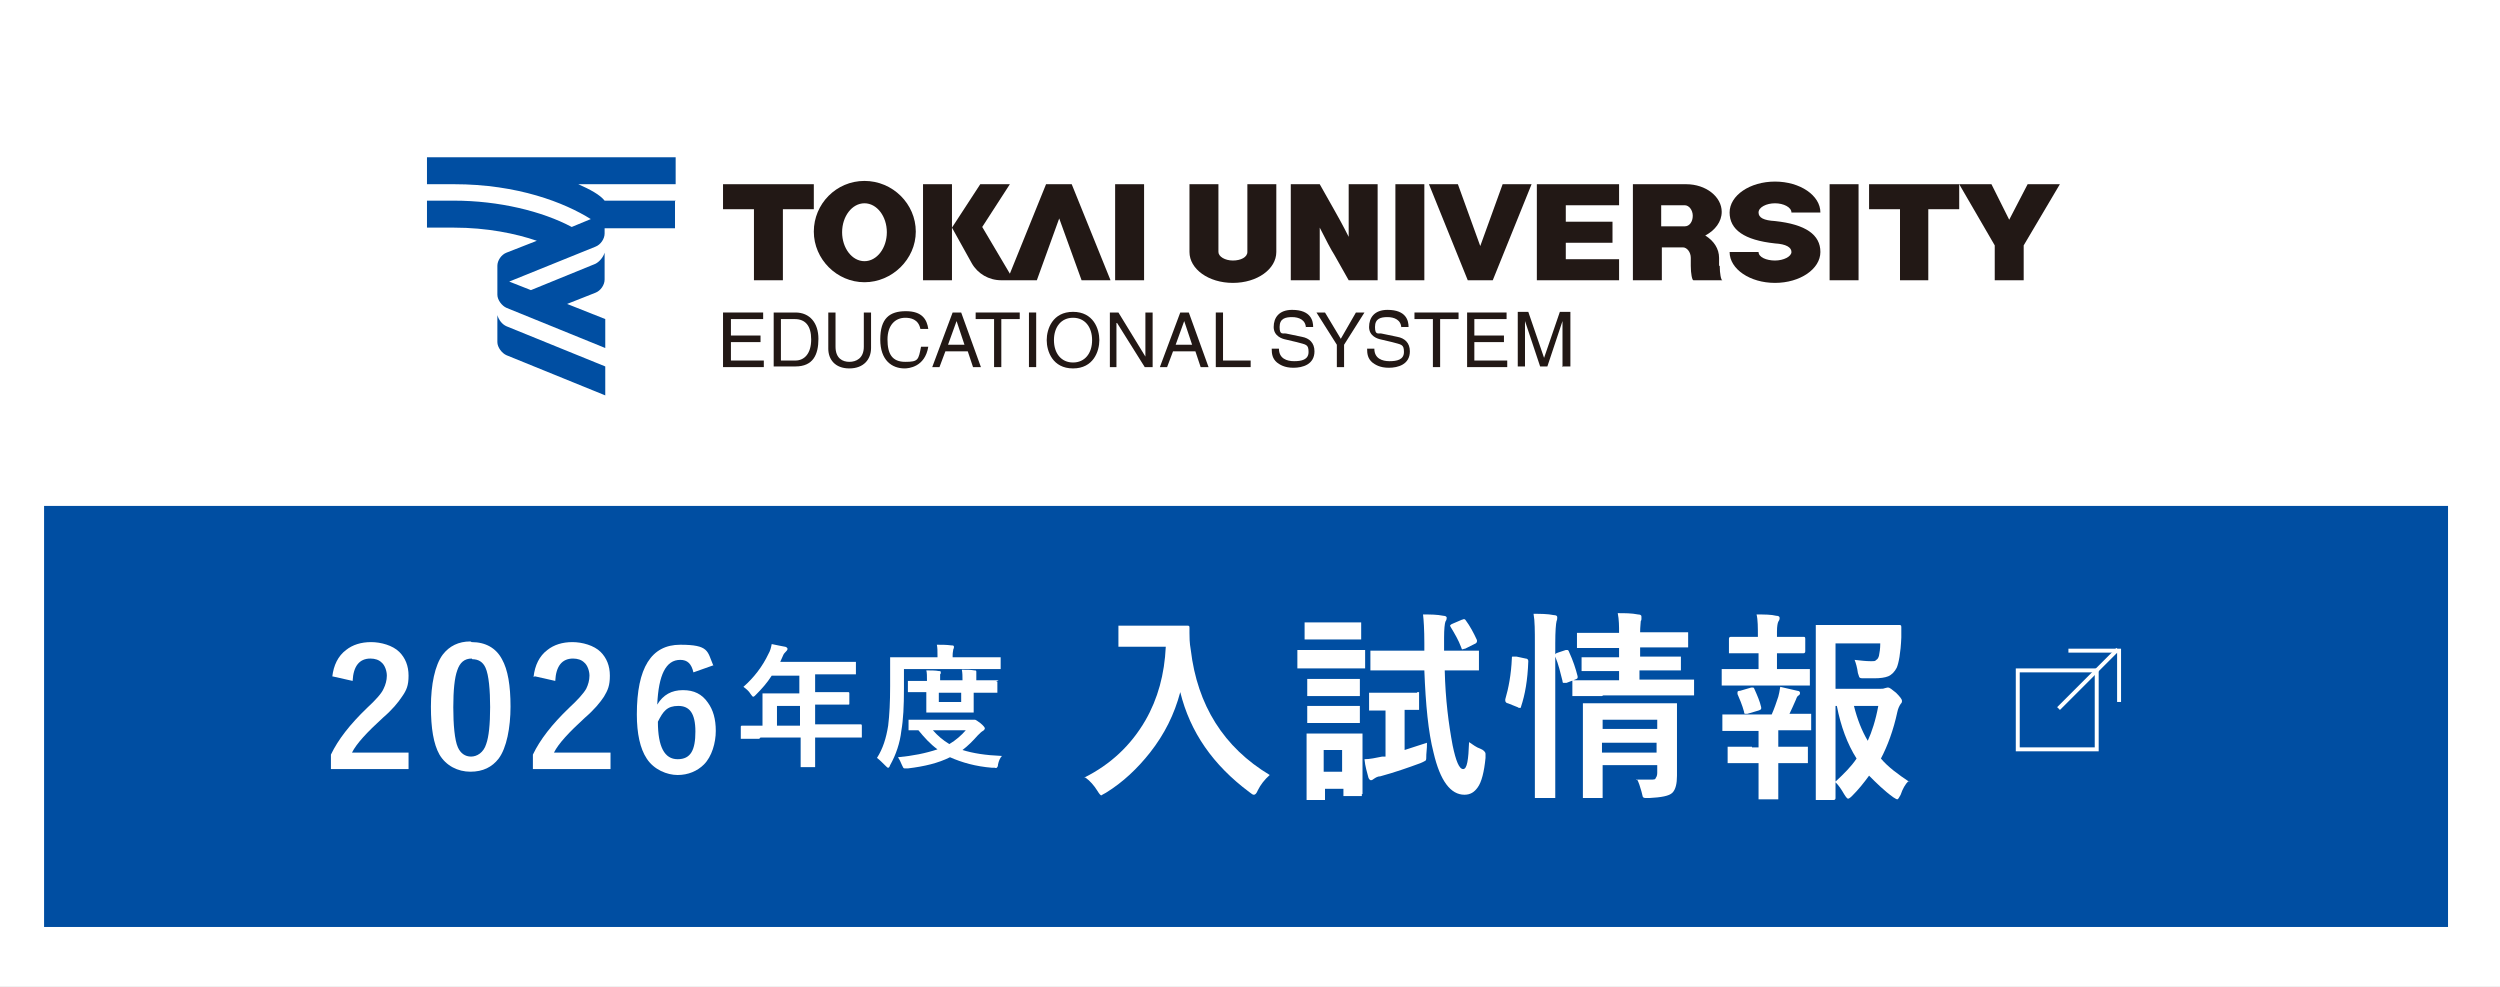 <?xml version="1.0" encoding="UTF-8"?>
<svg id="_レイヤー_1" xmlns="http://www.w3.org/2000/svg" version="1.1" xmlns:xlink="http://www.w3.org/1999/xlink" viewBox="0 0 380 150">
  <rect x="0" y="0" width="380" height="150" fill="#808080" stroke="none"/>
  <!-- Generator: Adobe Illustrator 29.0.0, SVG Export Plug-In . SVG Version: 2.1.0 Build 186)  -->
  <defs>
    <style>
      .st0 {
        fill: #004ea2;
      }

      .st1 {
        fill: #fff;
      }

      .st2, .st3 {
        fill: none;
      }

      .st3 {
        stroke: #fff;
        stroke-miterlimit: 10;
        stroke-width: .6px;
      }

      .st4 {
        fill: #221815;
      }
    </style>
    <clipPath id="clippath">
      <polygon class="st2" points="161.6 383 -375.1 905.1 348.7 905.1 885.4 383 161.6 383"/>
    </clipPath>
  </defs>
  <g>
    <rect class="st1" x="4" y="4" width="372" height="142"/>
    <path class="st1" d="M372,8v134H8V8h364M380,0H0v150h380V0h0Z"/>
  </g>
  <rect class="st0" x="6.7" y="76.9" width="365.4" height="64"/>
  <g>
    <path class="st1" d="M50.5,102.9c.2-1.8.9-3.2,2.1-4.1,1-.8,2.3-1.2,3.8-1.2s3.3.5,4.3,1.5c.9.9,1.4,2.1,1.4,3.6s-.3,2.2-1,3.2c-.6.9-1.5,2-2.9,3.2-2.4,2.2-4,3.9-4.7,5.3h8.6v2.5h-11.8v-2.2c1.1-2.3,2.9-4.6,5.5-7.1,1.3-1.2,2.2-2.2,2.5-2.9.3-.6.5-1.3.5-2s-.3-1.6-.8-2c-.4-.4-1-.6-1.7-.6-1.7,0-2.6,1.2-2.7,3.4l-3.1-.7h0Z"/>
    <path class="st1" d="M71.7,97.6c2.1,0,3.7.9,4.6,2.6.9,1.6,1.3,4,1.3,7.2s-.6,6.3-1.8,7.9c-1,1.3-2.4,2-4.3,2s-3.7-.9-4.7-2.6c-.9-1.6-1.3-4-1.3-7.3s.6-6.3,1.8-7.9c1-1.3,2.4-2,4.2-2h0ZM71.7,100.1c-1.1,0-1.8.6-2.2,1.8-.4,1.1-.6,3-.6,5.6s.2,5,.7,6.1c.4.9,1.1,1.4,2,1.4s1.9-.6,2.3-1.9c.4-1.1.6-3,.6-5.6s-.2-4.9-.7-6c-.4-.9-1.1-1.3-2-1.3h0Z"/>
    <path class="st1" d="M81.1,102.9c.2-1.8.9-3.2,2.1-4.1,1-.8,2.3-1.2,3.8-1.2s3.3.5,4.3,1.5c.9.9,1.4,2.1,1.4,3.6s-.3,2.2-.9,3.2c-.6.9-1.5,2-2.9,3.2-2.4,2.2-4,3.9-4.7,5.3h8.6v2.5h-11.8v-2.2c1.1-2.3,2.9-4.6,5.5-7.1,1.3-1.2,2.2-2.2,2.6-2.9.3-.6.5-1.3.5-2s-.3-1.6-.8-2c-.4-.4-1-.6-1.7-.6-1.7,0-2.6,1.2-2.7,3.4l-3.1-.7h0Z"/>
    <path class="st1" d="M115.4,112.3h-2.6c-.1,0-.2,0-.2,0s0,0,0-.2v-1.6c0-.1,0-.2.2-.2h2.6s.5,0,.5,0v-4.7c0-.1,0-.2,0-.2,0,0,0,0,.2,0h2.8s2.6,0,2.6,0v-2.7h-4.2c-.7,1.1-1.5,2-2.4,2.9-.2.2-.3.3-.4.3s-.2-.1-.4-.4c-.3-.5-.7-.8-1.1-1.1,1.6-1.4,2.9-3.1,3.8-5,.3-.5.4-1,.5-1.5.9.2,1.5.3,2,.4.2,0,.4.2.4.3s0,.2-.2.4c-.2.2-.4.4-.5.7l-.4.9h11.3c.1,0,.2,0,.2,0s0,0,0,.2v1.5c0,.1,0,.2,0,.2s0,0-.2,0h-2.8s-3.2,0-3.2,0v2.7h5c.1,0,.2,0,.2.2v1.5c0,.2,0,.2-.2.2h-2.8s-2.2,0-2.2,0v3h6.9c.1,0,.2,0,.2.2v1.6c0,0,0,.2,0,.2s0,0-.2,0h-2.6s-4.3,0-4.3,0v4.3c0,.1,0,.2,0,.2,0,0,0,0-.2,0h-1.8c-.1,0-.2,0-.2,0,0,0,0,0,0-.2v-3.3s0-1,0-1h-6.1,0ZM118.1,110.3h3.5v-3h-3.5v3Z"/>
    <path class="st1" d="M137.4,101.7v3c0,2.6-.1,4.7-.4,6.4-.2,1.8-.8,3.6-1.7,5.2-.1.3-.2.4-.3.4s-.2-.1-.4-.3c-.5-.5-.9-.9-1.3-1.2.9-1.4,1.4-3,1.7-4.9.2-1.6.3-3.6.3-6v-4.2c0-.1,0-.2,0-.2,0,0,0,0,.2,0h2.7s4.3,0,4.3,0v-.2c0-.7,0-1.3-.1-1.7.7,0,1.5,0,2.2.1.2,0,.4,0,.4.2s0,.2-.1.4c0,.2-.1.4-.1.9v.3h7.1c.1,0,.2,0,.2,0,0,0,0,0,0,.2v1.4c0,.1,0,.2,0,.2,0,0,0,0-.2,0h-2.7s-11.6,0-11.6,0h0ZM152.3,114.9c-.3.3-.5.8-.6,1.3,0,.3-.1.4-.2.5s-.2,0-.3,0-.3,0-.4,0c-2.5-.2-4.6-.8-6.4-1.6-1.8.9-3.9,1.4-6.4,1.7-.1,0-.2,0-.4,0s-.2,0-.3-.1c0,0-.1-.2-.2-.4-.2-.5-.4-.9-.6-1.2,2.2-.2,4.2-.6,6-1.2-1.1-.8-2-1.8-2.9-2.9h-1.3c-.1,0-.2,0-.2,0,0,0,0,0,0-.2v-1.2c0-.1,0-.2,0-.2,0,0,0,0,.2,0h2.7s6.5,0,6.5,0c.2,0,.3,0,.5,0,.1,0,.2,0,.2,0,.1,0,.4.2.8.5.5.4.7.7.7.8s-.1.3-.3.4c-.2.1-.5.4-.8.7-.7.8-1.5,1.6-2.3,2.2,1.6.5,3.5.8,5.9.9h0ZM151.4,103.6c.1,0,.2,0,.2,0s0,0,0,.2v1.3c0,.1,0,.2,0,.2s0,0-.2,0h-2.9s-.5,0-.5,0v2.8c0,.1,0,.2,0,.2,0,0,0,0-.2,0h-2.1s-2.6,0-2.6,0h-2.1c-.1,0-.2,0-.2,0s0,0,0-.2v-2.1s0-.8,0-.8h-2.6c-.1,0-.2,0-.2,0s0,0,0-.2v-1.3c0-.1,0-.2,0-.2,0,0,0,0,.2,0h2.4s.3,0,.3,0c0-.7,0-1.3-.1-1.6.7,0,1.4,0,1.9.1.2,0,.3,0,.3.2s0,.2-.1.3c0,.1,0,.4,0,.9h3.4c0-.6,0-1.1-.1-1.6.7,0,1.4,0,1.9.1.2,0,.3,0,.3.2s0,.1,0,.2c0,0,0,.1,0,.2,0,.1,0,.4,0,.9h3.4s0,0,0,0ZM146.8,111h-5c.7.8,1.5,1.5,2.5,2.1,1-.6,1.8-1.3,2.5-2.1h0ZM146.1,106.7v-1.4h-3.4v1.4h3.4Z"/>
    <path class="st1" d="M164.8,118.2c4-2,7.1-4.9,9.3-8.7,1.9-3.3,2.9-7,3.1-11.2h-6.9c-.2,0-.3,0-.3,0,0,0,0-.1,0-.3v-2.6c0-.2,0-.3,0-.3,0,0,.1,0,.3,0h3.1c0,0,3.9,0,3.9,0h3.1c.3,0,.4,0,.4.3,0,.3,0,.6,0,.8,0,.6,0,1.5.2,2.6,1,8.4,5,14.8,12,19-.8.7-1.4,1.5-1.8,2.3-.2.5-.4.7-.6.7s-.3-.1-.7-.4c-5.5-4.1-9-9.1-10.5-15.2-.9,3.4-2.4,6.4-4.6,9.2-1.9,2.4-4.1,4.5-6.7,6.1-.4.2-.7.4-.7.4-.1,0-.3-.2-.6-.7-.5-.8-1.1-1.5-1.8-2h0Z"/>
    <path class="st1" d="M200.8,98.8h6.4c.2,0,.3,0,.3,0s0,.1,0,.3v2.2c0,.2,0,.3,0,.3,0,0-.1,0-.3,0h-3.3c0,0-3.1,0-3.1,0h-3.3c-.2,0-.3,0-.3,0,0,0,0-.1,0-.3v-2.2c0-.2,0-.3,0-.3s.1,0,.3,0h3.3c0,0,0,0,0,0ZM207,120.7c0,.2,0,.3,0,.3,0,0-.1,0-.3,0h-2.2c-.2,0-.3,0-.3,0s0-.1,0-.3v-.8h-2.8v1.4c0,.2,0,.3,0,.3,0,0-.1,0-.3,0h-2.2c-.2,0-.3,0-.3,0,0,0,0-.1,0-.3v-4.6c0,0,0-2,0-2v-2.9c0-.2,0-.3,0-.3,0,0,.1,0,.3,0h2.8c0,0,2.3,0,2.3,0h2.8c.2,0,.3,0,.3,0s0,.1,0,.3v2.4c0,0,0,2.1,0,2.1v4.4c0,0,0,0,0,0ZM201.5,94.6h5.1c.2,0,.3,0,.3,0,0,0,0,.1,0,.3v2c0,.2,0,.3,0,.3,0,0-.1,0-.3,0h-2.8c0,0-2.4,0-2.4,0h-2.8c-.2,0-.3,0-.3,0s0-.1,0-.3v-2c0-.2,0-.3,0-.3s.1,0,.3,0h2.8c0,0,0,0,0,0ZM201.6,103.2h4.8c.2,0,.3,0,.3,0,0,0,0,.1,0,.3v2c0,.2,0,.3,0,.3,0,0-.1,0-.3,0h-2.6c0,0-2.2,0-2.2,0h-2.6c-.2,0-.3,0-.3,0,0,0,0-.1,0-.3v-2c0-.2,0-.3,0-.3,0,0,.1,0,.3,0h2.6c0,0,0,0,0,0ZM201.6,107.3h4.8c.2,0,.3,0,.3,0,0,0,0,.1,0,.3v2c0,.2,0,.3,0,.3,0,0-.1,0-.3,0h-2.6c0,0-2.2,0-2.2,0h-2.6c-.2,0-.3,0-.3,0,0,0,0-.1,0-.3v-2c0-.2,0-.3,0-.3,0,0,.1,0,.3,0h2.6c0,0,0,0,0,0ZM204,114h-2.8v3.3h2.8v-3.3ZM215.4,105.2c.2,0,.3,0,.3,0,0,0,0,.1,0,.3v2.1c0,.2,0,.3,0,.3,0,0-.1,0-.3,0s-.2,0-.6,0c-.4,0-.8,0-1.3,0v6.1c1.3-.4,2.4-.8,3.4-1.1,0,.3,0,.9-.1,1.8,0,.5,0,.8-.1.9,0,0-.3.2-.8.4-1.9.7-3.9,1.4-6.1,2-.4,0-.7.2-1,.4-.1.1-.3.2-.4.2s-.3-.1-.4-.4c-.2-.8-.5-1.7-.6-2.8.8,0,1.7-.2,2.7-.4h.5v-7h-2.2c-.2,0-.3,0-.3,0,0,0,0-.1,0-.3v-2.1c0-.2,0-.3,0-.3,0,0,.1,0,.3,0h2.4c0,0,2.2,0,2.2,0h2.4c0,0,0,0,0,0ZM212.7,101.9h-4.1c-.2,0-.3,0-.3,0,0,0,0-.1,0-.3v-2.4c0-.2,0-.3,0-.3,0,0,.1,0,.3,0h4.1c0,0,3.8,0,3.8,0v-1.1c0-2.1-.1-3.6-.2-4.4,1.1,0,2.1,0,3.1.2.4,0,.5.2.5.3s0,.3-.2.6c-.1.3-.2,1.1-.2,2.4v2h5c.2,0,.3,0,.3,0s0,.1,0,.3v2.4c0,.2,0,.3,0,.3,0,0-.1,0-.3,0h-4c0,0-.9,0-.9,0,.1,4.4.6,8.2,1.2,11.4.5,2.4,1,3.6,1.6,3.6s.8-1.4.9-4.1c.6.4,1.1.8,1.7,1,.5.2.8.5.8.8s0,.3,0,.6c-.2,2.1-.6,3.7-1.2,4.5-.5.7-1.1,1.1-2,1.1-2.1,0-3.7-2.1-4.7-6.4-.8-3.1-1.2-7.3-1.4-12.5h-3.9ZM222.8,94.3c.6.8,1.2,1.9,1.7,3,0,0,0,.2,0,.2,0,.1-.1.3-.4.4l-1.4.7c-.2,0-.3.1-.4.1s-.1,0-.2-.3c-.4-1.1-1-2.1-1.6-3.1,0,0-.1-.2-.1-.2,0,0,.1-.2.4-.3l1.4-.6c.1,0,.3-.1.3-.1s.2,0,.3.2h0Z"/>
    <path class="st1" d="M230.5,99.8l1.4.3c.3,0,.4.2.4.4h0c-.1,2.9-.5,5.1-1.1,6.9,0,.2-.1.2-.2.2s-.2,0-.3-.1l-1.5-.6c-.2,0-.4-.2-.4-.4s0-.1,0-.2c.5-1.7.9-3.8,1-6.2,0-.2,0-.3.1-.3s.2,0,.4,0h0ZM233,93.3c1.2,0,2.2,0,3.2.2.3,0,.5.1.5.3s0,.4-.1.6c-.1.4-.2,1.5-.2,3.4v23.2c0,.2,0,.3,0,.3,0,0-.1,0-.3,0h-2.5c-.2,0-.3,0-.3,0,0,0,0-.1,0-.3v-5.3c0,0,0-17.8,0-17.8,0-2,0-3.5-.2-4.6h0ZM237.9,98.8c.1,0,.2,0,.3,0,.1,0,.2,0,.3.3.6,1.3,1,2.5,1.3,3.7,0,0,0,.2,0,.2,0,.1-.1.2-.4.3l-1.3.5c-.2,0-.3,0-.4,0-.1,0-.2,0-.2-.3-.3-1.2-.6-2.5-1.1-3.7,0-.1,0-.2,0-.3,0-.1.1-.2.4-.3l1.2-.4h0ZM243.5,105.8h-4.2c-.2,0-.3,0-.3,0,0,0,0-.1,0-.3v-1.8c0-.2,0-.2,0-.3,0,0,.1,0,.3,0h4.2c0,0,2.6,0,2.6,0v-1.4h-5.4c-.2,0-.3,0-.3,0,0,0,0-.1,0-.3v-1.5c0-.2,0-.3,0-.3,0,0,.1,0,.3,0h3.9c0,0,1.5,0,1.5,0v-1.4h-6.1c-.2,0-.3,0-.3,0,0,0,0-.1,0-.3v-1.7c0-.2,0-.3,0-.3,0,0,.1,0,.3,0h4.1c0,0,2,0,2,0,0-1,0-2-.2-3,1.1,0,2.1,0,3.1.2.3,0,.5.1.5.3s0,.3,0,.4c0,.2-.1.3-.1.3,0,.3-.1.8-.1,1.7h7c.2,0,.3,0,.3,0,0,0,0,.1,0,.3v1.7c0,.2,0,.3,0,.3,0,0-.1,0-.3,0h-4c0,0-3,0-3,0v1.4h5.9c.2,0,.3,0,.3,0,0,0,0,.1,0,.3v1.5c0,.2,0,.3,0,.3,0,0-.1,0-.3,0h-3.9c0,0-2.1,0-2.1,0v1.4h8c.2,0,.3,0,.3,0s0,.1,0,.3v1.8c0,.2,0,.3,0,.3,0,0-.1,0-.3,0h-4.1s-9.4,0-9.4,0h0ZM248.7,118.5c.7,0,1.4,0,2.1,0s.8,0,.9-.3c.1-.1.2-.4.2-.7v-1.2h-8.3v4.7c0,.2,0,.3,0,.3,0,0-.1,0-.3,0h-2.4c-.2,0-.3,0-.3,0,0,0,0-.1,0-.3v-3.3c0,0,0-7.2,0-7.2v-3.3c0-.2,0-.3,0-.3,0,0,.1,0,.3,0h3.8c0,0,6.1,0,6.1,0h3.8c.2,0,.3,0,.3,0,0,0,0,.1,0,.3v3.6c0,0,0,2.8,0,2.8v4.3c0,1.2-.2,2.1-.7,2.6-.5.5-1.7.7-3.5.8h-.4c-.3,0-.5,0-.6-.2,0,0-.1-.4-.2-.8-.2-.7-.4-1.4-.7-1.9h0ZM251.9,109.4h-8.3v1.4h8.3v-1.4ZM243.5,114.4h8.3v-1.5h-8.3v1.5Z"/>
    <path class="st1" d="M265.8,101.7h1.5v-2.4h-4.2c-.2,0-.3,0-.3,0s0-.1,0-.3v-1.9c0-.2.1-.3.3-.3h3.3c0,0,.8,0,.8,0h0c0-1.4,0-2.6-.2-3.4,1.2,0,2.2,0,3,.2.3,0,.5.1.5.3s0,.3-.2.6c-.1.2-.2.7-.2,1.5v.8h4c.2,0,.3,0,.3.3v1.9c0,.2-.1.3-.3.3h-3.3c0,0-.7,0-.7,0v2.4h4.7c.2,0,.3,0,.3,0,0,0,0,.1,0,.3v1.9c0,.2,0,.3,0,.3s-.1,0-.3,0h-3.7c0,0-5.5,0-5.5,0h-3.6c-.2,0-.3,0-.3,0,0,0,0-.1,0-.3v-1.9c0-.2,0-.3,0-.3,0,0,.1,0,.3,0h3.6c0,0,0,0,0,0ZM266.3,113.6h1v-2.5h-5.2c-.2,0-.3,0-.3,0,0,0,0-.1,0-.3v-1.9c0-.2,0-.3,0-.3s.1,0,.3,0h3.6c0,0,3.6,0,3.6,0,.4-.9.7-1.8,1-2.7.1-.4.2-.8.3-1.5.9.2,1.8.4,2.6.6.3,0,.4.2.4.3s0,.3-.2.4c-.2.1-.3.3-.4.6-.4.9-.7,1.6-1,2.2h3c.2,0,.3,0,.3,0s0,.1,0,.3v1.9c0,.2,0,.3,0,.3,0,0-.1,0-.3,0h-3.6c0,0-1.1,0-1.1,0v2.5h4.2c.2,0,.3,0,.3,0s0,.1,0,.3v1.9c0,.2,0,.3,0,.3s-.1,0-.3,0h-3.4c0,0-.8,0-.8,0v5.2c0,.2,0,.3,0,.3s-.1,0-.3,0h-2.4c-.2,0-.3,0-.3,0,0,0,0-.1,0-.3v-3.2c0,0,0-2,0-2h-4.4c-.2,0-.3,0-.3,0,0,0,0-.1,0-.3v-1.9c0-.2,0-.3,0-.3s.1,0,.3,0h3.4c0,0,0,0,0,0ZM264.1,105.5c0-.1,0-.2,0-.3s.1-.2.4-.2l1.7-.5c.1,0,.2,0,.2,0,.1,0,.2,0,.3.3.4.9.8,1.8,1,2.7,0,.1,0,.2,0,.2,0,.1-.1.2-.4.3l-1.7.5c-.1,0-.2,0-.3,0-.1,0-.2,0-.2-.3-.3-1.1-.7-2-1-2.7h0ZM290.1,118.7c-.5.5-.9,1.2-1.2,2.1-.2.4-.4.7-.5.7s-.3-.1-.6-.3c-1.4-1-2.6-2.2-3.7-3.3-.8,1.1-1.6,2.1-2.6,3.1-.3.3-.5.4-.6.4s-.3-.2-.6-.7c-.4-.7-.8-1.3-1.3-1.8,0,.6,0,1.2,0,1.8,0,.4,0,.6,0,.6,0,.2-.1.3-.3.3h-2.4c-.2,0-.3,0-.3,0,0,0,0-.1,0-.2v-6.4c0,0,0-13.2,0-13.2v-6.5c0-.2,0-.3,0-.3,0,0,.1,0,.3,0h3.8c0,0,5,0,5,0h3.5c.3,0,.4,0,.4.3h0c0,.3,0,.6,0,.9,0,.4,0,.7,0,.7-.1,2.4-.4,3.9-.7,4.6-.3.6-.8,1.1-1.3,1.3-.5.2-1.2.3-2.1.3s-1.3,0-1.6,0c-.4,0-.6,0-.7-.2,0,0-.1-.3-.2-.6-.1-.8-.3-1.5-.5-2,.9.1,1.7.2,2.4.2s.7,0,.9-.2c.2-.1.3-.3.4-.6.1-.5.2-1.1.2-1.9h-6.8v6.9h6.6c.4,0,.7,0,.9-.1.1,0,.3-.1.5-.1s.6.3,1.2.8c.6.6.9,1,.9,1.2s0,.3-.2.5c-.2.3-.4.7-.5,1.2-.6,2.8-1.5,5.2-2.5,7.1,1.1,1.3,2.6,2.4,4.4,3.6h0ZM279,118.8c1.3-1.2,2.4-2.3,3.2-3.5-1.4-2.2-2.4-4.9-3-8h-.2v11.5h0ZM285.5,107.3h-3.7c.5,2,1.2,3.8,2.1,5.3.6-1.3,1.2-3.1,1.6-5.3h0Z"/>
  </g>
  <g>
    <rect class="st3" x="306.7" y="101.9" width="12" height="12"/>
    <polyline class="st3" points="314.4 98.9 322.1 98.9 322.1 106.7"/>
    <line class="st3" x1="312.9" y1="107.7" x2="321.9" y2="98.7"/>
  </g>
  <g>
    <path class="st0" d="M102.7,30.5h-10.8c-.7-.9-2.2-1.7-4-2.5h14.8v-4.1h-37.8v4.1h4.1c9.7,0,16.8,2.8,20.8,5.3l-2.9,1.2c-4.5-2.4-11.1-4-17.9-4h-4.1v4.1h4.1c5,0,9.4.9,12.6,2l-4.6,1.8c-.8.3-1.4,1.2-1.4,2v4.4c0,.8.7,1.7,1.4,2l15,6.1v-4.4l-5.8-2.3,4.3-1.7c.8-.3,1.4-1.2,1.4-2v-4.1c-.2.7-.8,1.4-1.4,1.7l-9.8,4-3.3-1.3,13.1-5.3c.8-.3,1.4-1.2,1.4-2v-.8h10.7v-4.1h0Z"/>
    <path class="st0" d="M75.6,47.9v4.1c0,.8.7,1.7,1.4,2l15,6.1v-4.4l-15-6.1c-.7-.3-1.2-1-1.4-1.7"/>
    <rect class="st4" x="169.5" y="28" width="4.4" height="14.6"/>
    <polygon class="st4" points="123.7 28 119 28 114.6 28 109.9 28 109.9 31.8 114.6 31.8 114.6 42.6 119 42.6 119 31.8 123.7 31.8 123.7 28"/>
    <path class="st4" d="M131.4,27.5c-4.3,0-7.7,3.5-7.7,7.7s3.5,7.7,7.7,7.7,7.8-3.5,7.8-7.7-3.5-7.7-7.8-7.7M131.4,39.7c-1.9,0-3.4-2-3.4-4.4s1.5-4.4,3.4-4.4,3.4,2,3.4,4.4-1.5,4.4-3.4,4.4"/>
    <path class="st4" d="M162.8,28h-3.8l-5.5,13.6-4.2-7.1,4.2-6.5h-4.5l-4.3,6.6v-6.6h-4.4v14.6h4.4v-8l3,5.4c.9,1.6,2.6,2.6,4.5,2.6h5.4l3.4-9.4,3.4,9.4h4.4l-5.9-14.6h0Z"/>
    <polygon class="st4" points="246.1 31.2 246.1 28 238 28 233.6 28 233.6 31.2 233.6 33.7 233.6 36.9 233.6 39.4 233.6 42.6 233.6 42.6 238 42.6 238 42.6 246.1 42.6 246.1 39.4 238 39.4 238 36.9 245.1 36.9 245.1 33.7 238 33.7 238 31.2 246.1 31.2"/>
    <rect class="st4" x="278.1" y="28" width="4.4" height="14.6"/>
    <path class="st4" d="M261.3,40.4v-1.2c0-1.4-.8-2.6-2.1-3.4,1.5-.8,2.5-2.1,2.5-3.6,0-2.3-2.4-4.2-5.4-4.2h-8.1v14.6h4.4v-5h3.2c.6,0,1.2.7,1.2,1.6v1.2c0,1.2.2,2.2.4,2.2h4.4c-.2,0-.4-1-.4-2.2M257.3,32.8c0,.9-.5,1.6-1.2,1.6h-3.6v-3.2h3.6c.6,0,1.2.7,1.2,1.6"/>
    <path class="st4" d="M267.3,38.3c0,.8,1.2,1.3,2.5,1.3s2.5-.6,2.5-1.3-.8-1.2-2.5-1.3c-4.7-.5-6.9-2.1-6.9-4.7s3.1-4.7,6.9-4.7,6.9,2.1,6.9,4.7h-4.4c0-.8-1.2-1.4-2.5-1.4s-2.5.6-2.5,1.4.8,1.2,2.5,1.3c4.7.5,6.9,2.1,6.9,4.7s-3.1,4.7-6.9,4.7-6.9-2.1-6.9-4.7h4.4,0Z"/>
    <polygon class="st4" points="297.8 28 293.1 28 288.8 28 284.1 28 284.1 31.8 288.8 31.8 288.8 42.6 293.1 42.6 293.1 31.8 297.8 31.8 297.8 28"/>
    <polygon class="st4" points="226.9 42.6 232.8 28 228.4 28 225 37.4 221.6 28 217.2 28 223.1 42.6 223.1 42.6 225 42.6 226.9 42.6 226.9 42.6"/>
    <polygon class="st4" points="313.1 28 308.2 28 305.4 33.4 302.7 28 297.8 28 303.2 37.3 303.2 42.6 307.6 42.6 307.6 37.3 313.1 28"/>
    <path class="st4" d="M209.4,28h-4.4v8c-.9-1.8-1.8-3.4-2.2-4.1l-2.2-3.9h-4.4v14.6h4.4v-8c.9,1.8,1.8,3.5,2.2,4.1,0,0,2.2,3.9,2.2,3.9h4.4v-14.6h0Z"/>
    <rect class="st4" x="212.1" y="28" width="4.4" height="14.6"/>
    <path class="st4" d="M180.8,38.3c0,2.6,2.9,4.7,6.6,4.7s6.6-2.1,6.6-4.7v-10.3h-4.4v10.3c0,.8-1,1.3-2.2,1.3s-2.2-.6-2.2-1.3v-10.3h-4.4v10.3h0Z"/>
    <polygon class="st4" points="116.1 55.8 109.9 55.8 109.9 47.5 116 47.5 116 48.5 111.1 48.5 111.1 51 115.6 51 115.6 52 111.1 52 111.1 54.8 116.1 54.8 116.1 55.8"/>
    <path class="st4" d="M117.6,47.5h3.3c2.2,0,3.5,1.6,3.5,4s-.8,4.2-3.5,4.2h-3.3v-8.3h0ZM118.7,54.8h2.2c1.4,0,2.4-1.1,2.4-3.2s-.9-3.1-2.5-3.1h-2.1v6.4Z"/>
    <path class="st4" d="M132.4,47.5v5.4c0,1.7-1.1,3.1-3.3,3.1s-3.2-1.4-3.2-3v-5.5h1.1v5.2c0,1.8,1.1,2.3,2.1,2.3s2.2-.5,2.2-2.3v-5.2h1.1Z"/>
    <path class="st4" d="M139.9,50c-.3-1.5-1.5-1.7-2.3-1.7-1.5,0-2.7,1.1-2.7,3.3s.7,3.4,2.7,3.4,2-.3,2.4-2.3h1.1c-.5,3.1-3,3.3-3.6,3.3-1.9,0-3.7-1.2-3.7-4.4s1.4-4.3,3.9-4.3,3.2,1.3,3.4,2.7h-1.1Z"/>
    <path class="st4" d="M143.7,53.4l-.9,2.4h-1.1l3.1-8.3h1.3l3,8.3h-1.2l-.8-2.4h-3.3ZM146.6,52.4l-1.2-3.6h0l-1.3,3.6h2.6,0Z"/>
    <polygon class="st4" points="148.3 47.5 155 47.5 155 48.5 152.2 48.5 152.2 55.8 151.1 55.8 151.1 48.5 148.3 48.5 148.3 47.5"/>
    <rect class="st4" x="156.4" y="47.5" width="1.1" height="8.3"/>
    <path class="st4" d="M163.1,56c-3.1,0-4-2.6-4-4.3s.9-4.3,4-4.3,4,2.6,4,4.3-.9,4.3-4,4.3M163.1,48.3c-1.8,0-2.9,1.4-2.9,3.4s1.1,3.4,2.9,3.4,2.9-1.4,2.9-3.4-1.1-3.4-2.9-3.4"/>
    <polygon class="st4" points="174.1 47.5 175.2 47.5 175.2 55.8 174 55.8 169.8 49.1 169.7 49.1 169.7 55.8 168.7 55.8 168.7 47.5 170 47.5 174.1 54.2 174.1 54.2 174.1 47.5"/>
    <path class="st4" d="M178.3,53.4l-.9,2.4h-1.1l3.1-8.3h1.3l3,8.3h-1.2l-.8-2.4h-3.3ZM181.2,52.4l-1.2-3.6h0l-1.3,3.6h2.6,0Z"/>
    <polygon class="st4" points="185.9 54.8 190.1 54.8 190.1 55.8 184.8 55.8 184.8 47.5 185.9 47.5 185.9 54.8"/>
    <path class="st4" d="M198.5,49.9c0-1.3-1.1-1.7-2.1-1.7s-1.9.2-1.9,1.5.5.9,1,1l2.4.5c1.1.2,1.9.9,1.9,2.2,0,2-1.8,2.5-3.2,2.5s-2.1-.5-2.5-.8c-.7-.6-.8-1.3-.8-2.1h1.1c0,1.5,1.2,1.9,2.3,1.9s2.2-.2,2.2-1.4-.4-1.1-1.8-1.5l-1.7-.4c-.5-.1-1.8-.5-1.8-1.9s.8-2.6,2.8-2.6c2.9,0,3.2,1.7,3.2,2.6h-1.1,0Z"/>
    <polygon class="st4" points="204.3 55.8 203.2 55.8 203.2 52.4 200.1 47.5 201.4 47.5 203.8 51.5 206.1 47.5 207.4 47.5 204.3 52.4 204.3 55.8"/>
    <path class="st4" d="M213,49.9c0-1.3-1.1-1.7-2.1-1.7s-1.9.2-1.9,1.5.5.9,1,1l2.4.5c1.1.2,1.9.9,1.9,2.2,0,2-1.8,2.5-3.2,2.5s-2.1-.5-2.5-.8c-.7-.6-.8-1.3-.8-2.1h1.1c0,1.5,1.2,1.9,2.3,1.9s2.2-.2,2.2-1.4-.4-1.1-1.8-1.5l-1.7-.4c-.5-.1-1.8-.5-1.8-1.9s.8-2.6,2.8-2.6c2.9,0,3.2,1.7,3.2,2.6h-1.1,0Z"/>
    <polygon class="st4" points="215 47.5 221.7 47.5 221.7 48.5 218.9 48.5 218.9 55.8 217.8 55.8 217.8 48.5 215 48.5 215 47.5"/>
    <polygon class="st4" points="229.1 55.8 223 55.8 223 47.5 229 47.5 229 48.5 224.1 48.5 224.1 51 228.6 51 228.6 52 224.1 52 224.1 54.8 229.1 54.8 229.1 55.8"/>
    <path class="st4" d="M237.5,55.8v-4.9c0-.2,0-1.3,0-2.1h0l-2.3,6.9h-1.1l-2.3-6.9h0c0,.8,0,1.8,0,2v4.9h-1.1v-8.3h1.6l2.4,7h0l2.4-7h1.6v8.3s-1.1,0-1.1,0Z"/>
  </g>
  <path class="st1" d="M108.5,101.1l-3.1,1.1c-.3-1.3-.9-1.9-2-1.9-2.2,0-3.3,2.3-3.5,6.8.9-1.5,2.2-2.2,3.9-2.2s2.9.6,3.8,1.9c.8,1.1,1.2,2.5,1.2,4.3s-.6,3.9-1.8,5.1c-1,1-2.4,1.6-4,1.6s-3.6-.8-4.7-2.5c-1-1.5-1.5-3.8-1.5-6.7,0-7.1,2.2-10.6,6.6-10.6s4.1,1,5,3.1ZM100,109.7c0,3.8,1,5.7,3,5.7s2.7-1.4,2.7-4.2-.9-3.9-2.6-3.9-2.3.8-3.1,2.4Z"/>
</svg>